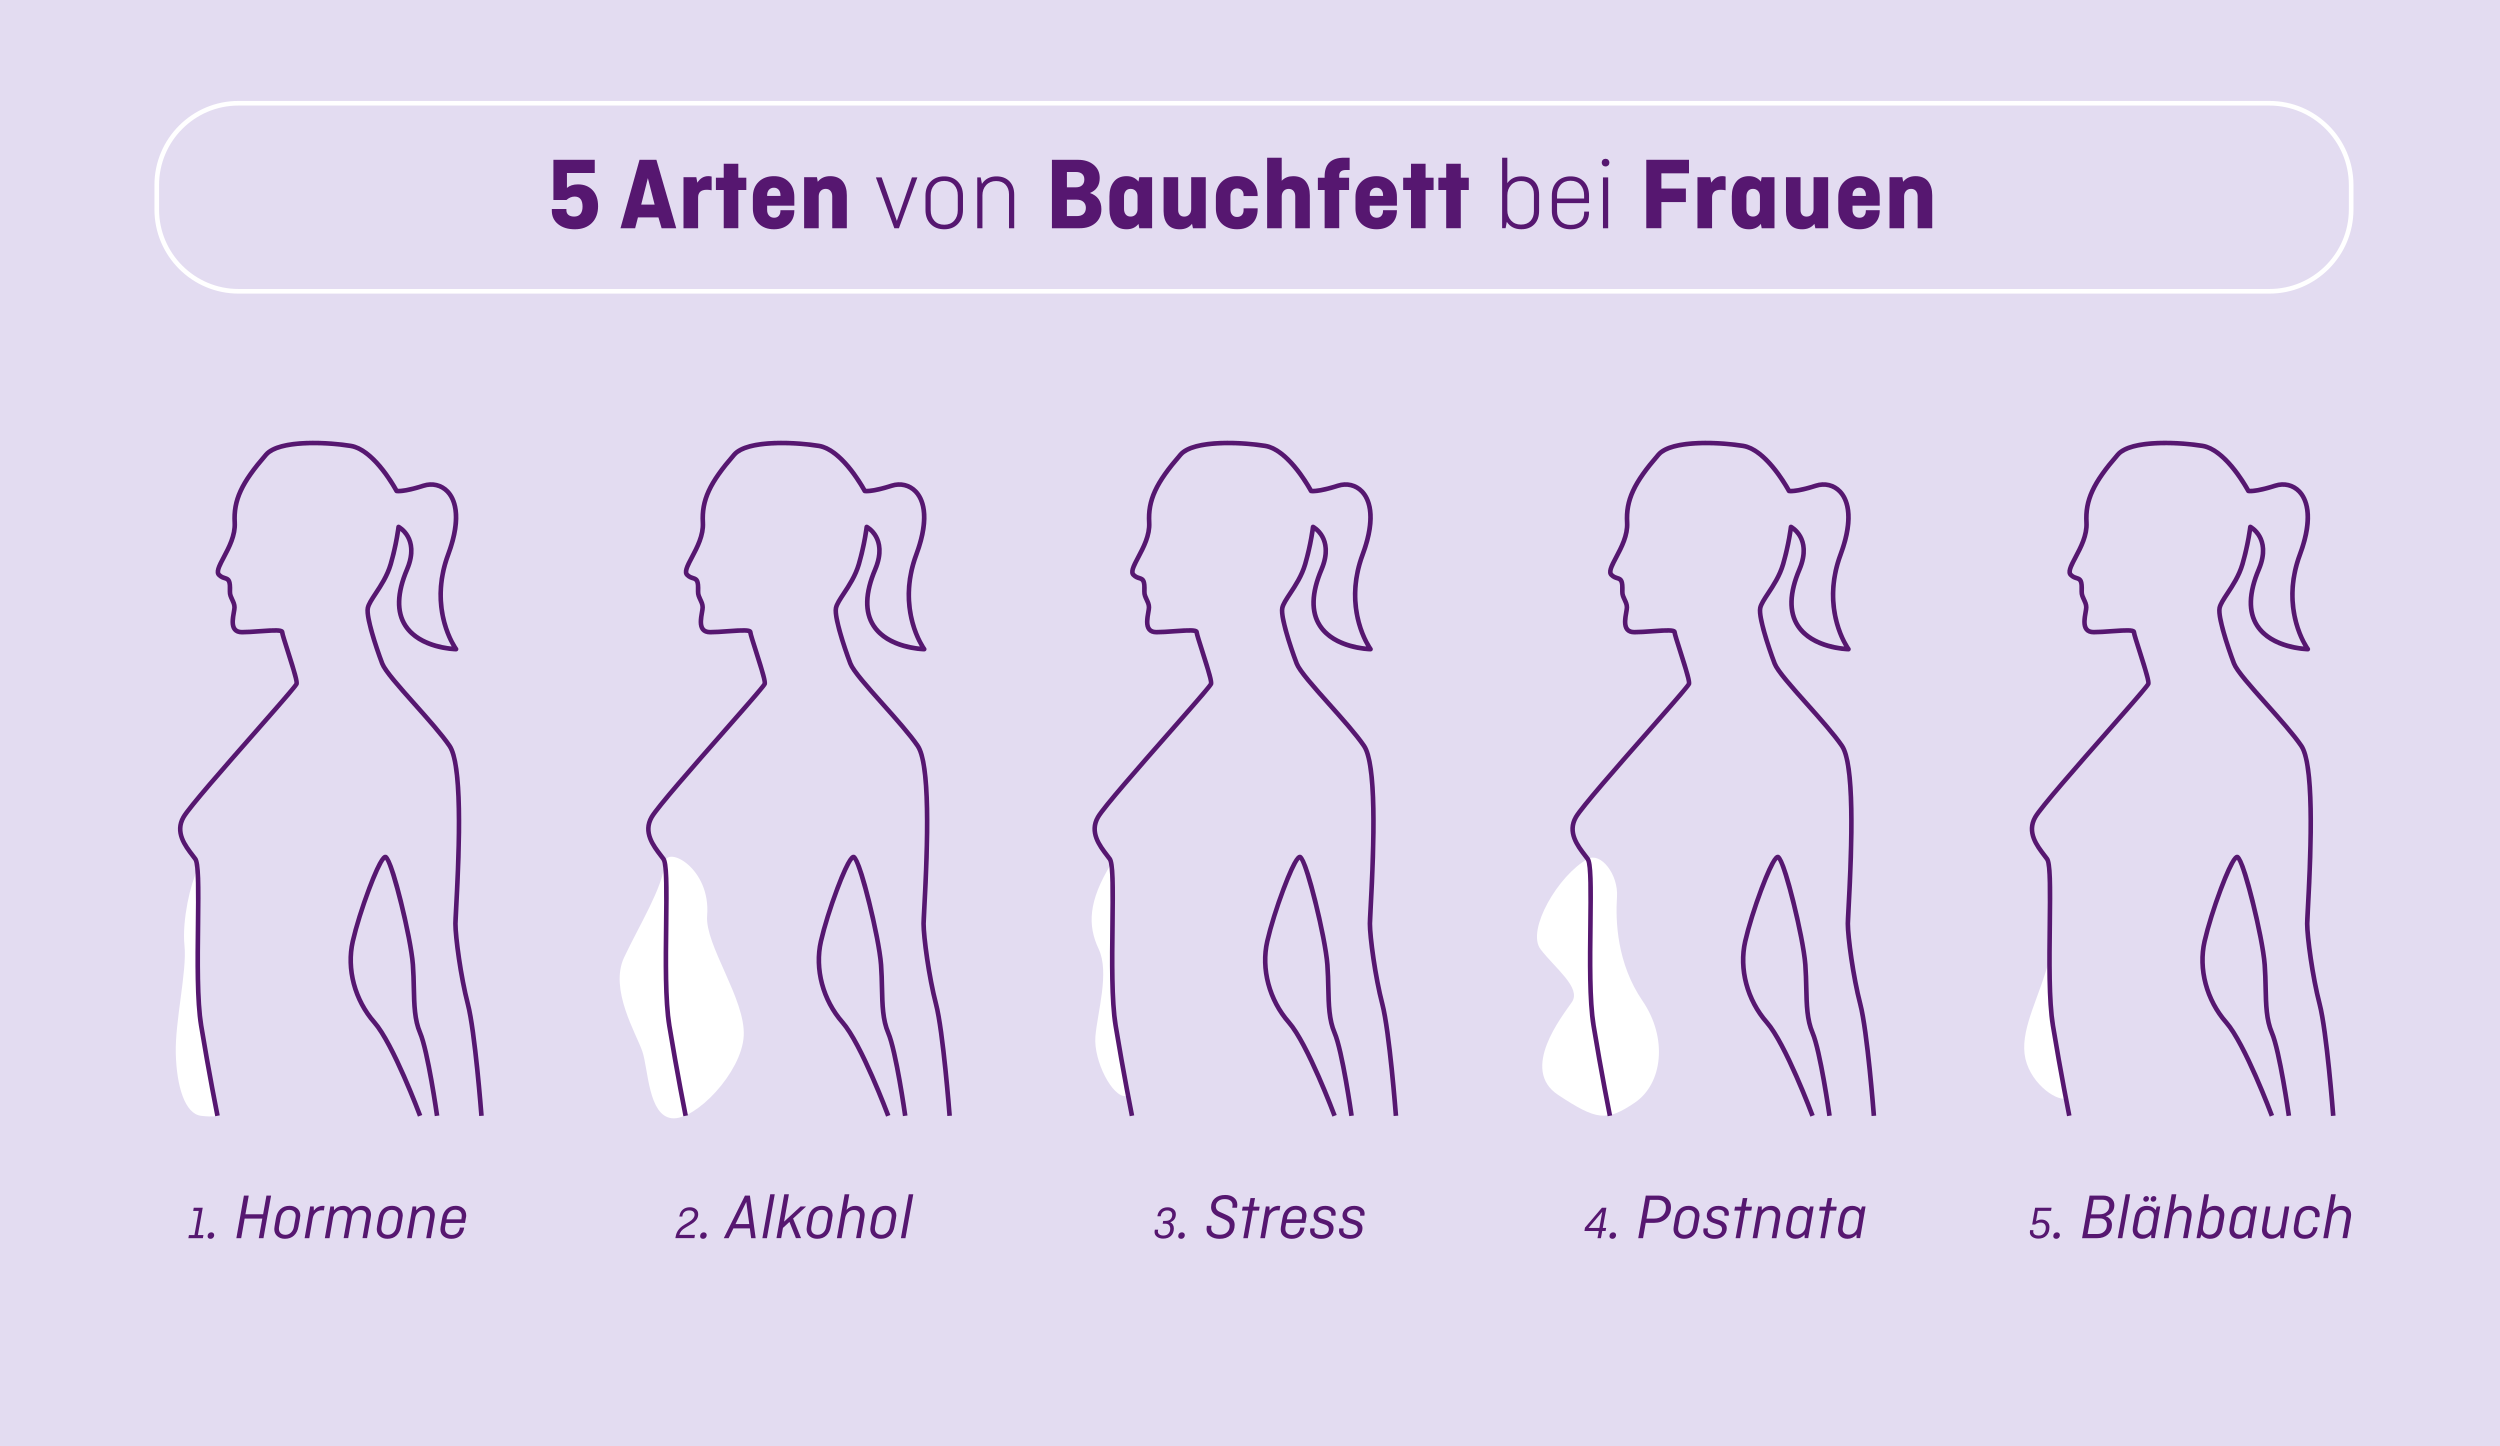 <?xml version="1.0" encoding="UTF-8"?> <svg xmlns="http://www.w3.org/2000/svg" id="Layer_1" version="1.1" viewBox="0 0 1080 624.8"><rect x="0" y="0" width="1080" height="624.8" fill="#808080" stroke="none"/><defs><style> .st0 { fill: #fff; } .st1 { fill: #561770; } .st2 { fill: #e3dcf1; } </style></defs><path class="st1" d="M1063.62,24.79c-6.92,0-12.56-5.63-12.56-12.56s5.63-12.56,12.56-12.56,12.56,5.63,12.56,12.56-5.63,12.56-12.56,12.56ZM1063.62,1.68c-5.82,0-10.56,4.74-10.56,10.56s4.74,10.56,10.56,10.56,10.56-4.74,10.56-10.56-4.74-10.56-10.56-10.56Z"></path><path class="st1" d="M1057.21,22.84c-.17,0-.35-.05-.51-.14-.47-.28-.63-.9-.34-1.37l2.08-3.48-1.31-2.23c-.28-.48-.12-1.09.35-1.37.48-.28,1.09-.12,1.37.35l1.61,2.74c.19.32.18.71,0,1.02l-2.39,3.99c-.19.31-.52.49-.86.49Z"></path><path class="st1" d="M1068.94,22.84c-.4,0-.78-.24-.93-.64l-1.91-4.97-4.03-1.15c-.53-.15-.84-.71-.69-1.24.15-.53.71-.83,1.24-.69l4.51,1.29c.3.09.55.31.66.6l2.09,5.44c.2.52-.06,1.09-.57,1.29-.12.04-.24.07-.36.07Z"></path><path class="st1" d="M1066.85,17.41c-.49,0-.92-.36-.99-.86l-.81-5.64c-.08-.55.3-1.05.85-1.13.55-.08,1.05.3,1.13.85l.81,5.64c.08.55-.3,1.05-.85,1.13-.05,0-.1,0-.14,0Z"></path><path class="st1" d="M1074.26,16.46c-.12,0-.25-.02-.37-.07l-3.22-1.3c-.51-.21-.76-.79-.55-1.3.21-.51.79-.76,1.3-.55l3.22,1.3c.51.21.76.79.55,1.3-.16.39-.53.62-.93.62Z"></path><path class="st1" d="M1062.34,12.42c-.47,0-.89-.33-.98-.81l-.56-2.98c-.05-.26,0-.53.16-.75l2.09-3.06c.31-.46.93-.57,1.39-.26.46.31.57.93.26,1.39l-1.86,2.72.49,2.57c.1.54-.25,1.07-.8,1.17-.06.01-.13.02-.19.02Z"></path><path class="st1" d="M1058.87,10h-2.09c-.33,0-.64-.17-.83-.44l-2.45-3.62c-.31-.46-.19-1.08.27-1.39.46-.31,1.08-.19,1.39.27l2.16,3.18h1.56c.55,0,1,.45,1,1s-.45,1-1,1Z"></path><path class="st1" d="M1069.75,9.39c-.25,0-.5-.09-.69-.28-.4-.38-.41-1.02-.03-1.41l2.9-3.02c.38-.4,1.02-.41,1.41-.03.4.38.41,1.02.03,1.41l-2.9,3.02c-.2.21-.46.31-.72.31Z"></path><path class="st1" d="M1071.03,7.88c-.15,0-.3-.03-.44-.1l-3.06-1.51c-.5-.24-.7-.84-.45-1.34.24-.5.84-.7,1.34-.45l3.06,1.51c.5.24.7.84.45,1.34-.17.35-.53.56-.9.56Z"></path><path class="st1" d="M1061.15,3.88c-.55,0-1-.45-1-1V.94c0-.55.45-1,1-1s1,.45,1,1v1.93c0,.55-.45,1-1,1Z"></path><path class="st1" d="M1055.84,13.52c-.08,0-.17-.01-.26-.03-.53-.14-.85-.69-.71-1.22l.94-3.52c.14-.53.69-.85,1.22-.71.53.14.85.69.71,1.22l-.94,3.52c-.12.45-.52.74-.97.74Z"></path><rect class="st2" x="0" width="1080" height="624.8"></rect><g><path class="st1" d="M256.93,69.03v5.71h-12.01v6.44c1.17-1.02,2.76-1.53,4.77-1.53,2.61,0,4.71.83,6.3,2.5,1.59,1.67,2.38,3.98,2.38,6.95s-.92,5.52-2.74,7.29c-1.83,1.77-4.26,2.66-7.29,2.66s-5.37-.73-7.2-2.18c-1.83-1.46-2.75-3.41-2.75-5.87v-.72h6.3v.58c0,.84.29,1.5.88,1.98.58.48,1.42.72,2.5.72,1.17,0,2.06-.38,2.68-1.12.61-.75.92-1.8.92-3.15,0-2.91-1.14-4.37-3.42-4.37-1.26,0-2.45.5-3.55,1.48h-5.62v-17.37h17.86Z"></path><path class="st1" d="M274.37,98.6h-6.32l8.23-29.56h7.29l8.56,29.56h-6.32l-1.37-4.68h-8.85l-1.21,4.68ZM279.88,76.95l-2.88,11.43h5.8l-2.92-11.43Z"></path><path class="st1" d="M301.57,98.6h-6.3v-22.05h5.54l.45,2.38c1.17-1.89,2.75-2.84,4.73-2.84.51,0,.99.06,1.44.18v5.94c-.69-.15-1.38-.23-2.07-.23-2.52,0-3.78,1.11-3.78,3.33v13.28Z"></path><path class="st1" d="M309.27,82.08v-5.31h3.38v-6.03h6.3v6.03h3.46v5.31h-3.46v16.51h-6.3v-16.51h-3.38Z"></path><path class="st1" d="M337.17,90.81h5.98v.13c0,2.46-.81,4.43-2.43,5.9-1.62,1.47-3.75,2.21-6.39,2.21s-4.93-.82-6.59-2.45-2.5-3.82-2.5-6.55v-4.95c0-2.73.83-4.91,2.5-6.55s3.86-2.45,6.59-2.45,4.77.82,6.39,2.45c1.62,1.63,2.43,3.82,2.43,6.55v3.74h-11.75v1.89c0,.99.28,1.79.83,2.41.55.62,1.28.92,2.18.92s1.54-.27,2.02-.81c.48-.54.72-1.27.72-2.2v-.23ZM331.41,84.33v.31h5.76v-.31c0-.96-.26-1.74-.77-2.34-.51-.6-1.2-.9-2.07-.9s-1.61.3-2.14.9c-.53.6-.79,1.38-.79,2.34Z"></path><path class="st1" d="M353.68,98.6h-6.3v-22.05h5.54l.36,1.98c1.26-1.62,3.04-2.43,5.35-2.43s4.2.75,5.4,2.25c1.2,1.5,1.8,3.51,1.8,6.03v14.22h-6.3v-13.77c0-.96-.25-1.74-.74-2.34-.5-.6-1.19-.9-2.09-.9s-1.63.3-2.18.9-.83,1.38-.83,2.34v13.77Z"></path><path class="st1" d="M388.33,98.6h-1.98l-7.96-21.96h2.48l6.57,18.78,6.52-18.78h2.34l-7.96,21.96Z"></path><path class="st1" d="M416.01,84.56v6.12c0,2.55-.74,4.58-2.23,6.1-1.48,1.52-3.44,2.27-5.87,2.27s-4.39-.76-5.87-2.27c-1.49-1.51-2.23-3.55-2.23-6.1v-6.12c0-2.55.74-4.58,2.23-6.1,1.48-1.52,3.44-2.27,5.87-2.27s4.39.76,5.87,2.27c1.49,1.52,2.23,3.55,2.23,6.1ZM402.06,84.38v6.48c0,1.8.52,3.29,1.55,4.46s2.47,1.76,4.3,1.76,3.26-.59,4.3-1.76c1.03-1.17,1.55-2.65,1.55-4.46v-6.48c0-1.8-.52-3.29-1.55-4.46-1.04-1.17-2.47-1.76-4.3-1.76s-3.26.59-4.3,1.76-1.55,2.65-1.55,4.46Z"></path><path class="st1" d="M424.42,98.6h-2.25v-21.96h1.49l.54,2.79c1.41-2.16,3.49-3.24,6.25-3.24,2.37,0,4.24.71,5.62,2.12,1.38,1.41,2.07,3.35,2.07,5.8v14.49h-2.25v-14.67c0-1.68-.49-3.05-1.46-4.12-.98-1.06-2.35-1.6-4.12-1.6s-3.23.59-4.3,1.76c-1.07,1.17-1.6,2.64-1.6,4.41v14.22Z"></path><path class="st1" d="M454.43,98.6v-29.56h11.29c2.76,0,5.01.72,6.75,2.16,1.74,1.44,2.61,3.33,2.61,5.67,0,3.15-1.39,5.31-4.18,6.48v.04c3.27,1.17,4.9,3.49,4.9,6.97,0,2.52-.86,4.52-2.59,6.01-1.73,1.48-3.98,2.23-6.77,2.23h-12.02ZM464.83,74.3h-3.92v6.62h3.92c1.11,0,1.99-.29,2.63-.88.65-.58.97-1.42.97-2.5s-.31-1.85-.95-2.41c-.63-.55-1.52-.83-2.65-.83ZM465.28,86.27h-4.37v7.07h4.37c1.23,0,2.17-.32,2.83-.95.66-.63.99-1.5.99-2.61,0-1.05-.35-1.9-1.03-2.54-.69-.64-1.62-.97-2.79-.97Z"></path><path class="st1" d="M479.27,90.32v-5.49c0-2.61.64-4.72,1.91-6.32,1.27-1.61,3.11-2.41,5.51-2.41,2.16,0,3.87.78,5.13,2.34l.36-1.89h5.53v22.05h-5.53l-.36-1.89c-1.2,1.56-2.91,2.34-5.13,2.34-2.4,0-4.24-.8-5.51-2.41-1.28-1.61-1.91-3.71-1.91-6.32ZM486.32,92.66c.5.6,1.19.9,2.09.9s1.63-.3,2.18-.9c.55-.6.83-1.38.83-2.34v-5.49c0-.96-.28-1.74-.83-2.34-.56-.6-1.28-.9-2.18-.9s-1.6.3-2.09.9-.74,1.38-.74,2.34v5.49c0,.96.25,1.74.74,2.34Z"></path><path class="st1" d="M502.67,91.22v-14.67h6.3v14.22c0,.84.23,1.52.67,2.03.45.51,1.09.77,1.94.77.9,0,1.63-.3,2.18-.9.55-.6.83-1.38.83-2.34v-13.77h6.3v22.05h-5.53l-.41-1.93c-1.23,1.59-3,2.38-5.31,2.38s-4.09-.71-5.24-2.14c-1.16-1.42-1.73-3.32-1.73-5.69Z"></path><path class="st1" d="M537.23,90h6.08v.27c0,2.7-.81,4.84-2.43,6.41s-3.78,2.36-6.48,2.36-4.94-.82-6.62-2.45-2.52-3.82-2.52-6.55v-4.95c0-2.73.84-4.91,2.52-6.55s3.88-2.45,6.62-2.45,4.82.77,6.46,2.32c1.63,1.54,2.45,3.61,2.45,6.19v.09h-6.08v-.5c0-.81-.26-1.48-.77-2-.51-.52-1.2-.79-2.07-.79s-1.56.3-2.07.9c-.51.6-.77,1.38-.77,2.34v5.85c0,.96.25,1.74.77,2.34.51.6,1.2.9,2.07.9s1.56-.26,2.07-.79c.51-.53.77-1.25.77-2.18v-.76Z"></path><path class="st1" d="M553.7,98.6h-6.3v-30.46h6.3v9.95c1.26-1.32,2.91-1.98,4.95-1.98,2.4,0,4.2.75,5.4,2.25,1.2,1.5,1.8,3.51,1.8,6.03v14.22h-6.3v-13.77c0-.96-.25-1.74-.74-2.34-.5-.6-1.19-.9-2.09-.9s-1.63.3-2.18.9-.83,1.38-.83,2.34v13.77Z"></path><path class="st1" d="M569.32,82.08v-5.31h2.92v-.54c0-5.4,2.82-8.1,8.46-8.1h2.34v5.31h-1.58c-1.95,0-2.92.81-2.92,2.43v.9h4.27v5.31h-4.27v16.51h-6.3v-16.51h-2.92Z"></path><path class="st1" d="M597.49,90.81h5.98v.13c0,2.46-.81,4.43-2.43,5.9-1.62,1.47-3.75,2.21-6.39,2.21s-4.93-.82-6.59-2.45-2.5-3.82-2.5-6.55v-4.95c0-2.73.83-4.91,2.5-6.55s3.86-2.45,6.59-2.45,4.77.82,6.39,2.45c1.62,1.63,2.43,3.82,2.43,6.55v3.74h-11.75v1.89c0,.99.28,1.79.83,2.41.55.62,1.28.92,2.18.92s1.54-.27,2.02-.81c.48-.54.72-1.27.72-2.2v-.23ZM591.73,84.33v.31h5.76v-.31c0-.96-.26-1.74-.77-2.34-.51-.6-1.2-.9-2.07-.9s-1.61.3-2.14.9c-.53.6-.79,1.38-.79,2.34Z"></path><path class="st1" d="M606.17,82.08v-5.31h3.38v-6.03h6.3v6.03h3.46v5.31h-3.46v16.51h-6.3v-16.51h-3.38Z"></path><path class="st1" d="M621.38,82.08v-5.31h3.38v-6.03h6.3v6.03h3.46v5.31h-3.46v16.51h-6.3v-16.51h-3.38Z"></path><path class="st1" d="M650.95,95.85l-.54,2.74h-1.49v-30.46h2.25v10.98c1.38-1.95,3.39-2.93,6.03-2.93,2.37,0,4.24.71,5.62,2.12,1.38,1.41,2.07,3.35,2.07,5.8v7.02c0,2.46-.69,4.39-2.07,5.8-1.38,1.41-3.26,2.12-5.62,2.12-2.76,0-4.85-1.06-6.25-3.2ZM657.07,97.02c1.77,0,3.14-.53,4.12-1.6.97-1.06,1.46-2.44,1.46-4.12v-7.38c0-1.68-.49-3.05-1.46-4.12-.98-1.06-2.35-1.6-4.12-1.6s-3.23.59-4.3,1.76c-1.07,1.17-1.6,2.64-1.6,4.41v6.48c0,1.77.53,3.24,1.6,4.41,1.06,1.17,2.5,1.76,4.3,1.76Z"></path><path class="st1" d="M684.34,91.4h2.12v.4c0,2.22-.73,3.98-2.18,5.29-1.46,1.31-3.38,1.96-5.78,1.96s-4.39-.71-5.87-2.14c-1.49-1.42-2.23-3.35-2.23-5.78v-6.57c0-2.55.74-4.58,2.23-6.1,1.48-1.52,3.44-2.27,5.87-2.27s4.33.76,5.78,2.27c1.45,1.52,2.18,3.55,2.18,6.1v3.2h-13.81v3.55c0,1.71.52,3.11,1.55,4.21s2.47,1.64,4.3,1.64,3.3-.49,4.32-1.46c1.02-.97,1.53-2.21,1.53-3.71v-.58ZM672.64,84.38v1.39h11.7v-1.39c0-1.83-.52-3.34-1.55-4.52-1.04-1.19-2.47-1.78-4.3-1.78s-3.26.59-4.3,1.78-1.55,2.69-1.55,4.52Z"></path><path class="st1" d="M692.41,71.44c-.31-.32-.47-.71-.47-1.19s.16-.88.47-1.19c.31-.31.71-.47,1.19-.47s.88.16,1.19.47c.31.32.47.71.47,1.19s-.16.88-.47,1.19c-.32.31-.71.47-1.19.47s-.88-.16-1.19-.47ZM692.48,76.64h2.25v21.96h-2.25v-21.96Z"></path><path class="st1" d="M728.3,87.3h-10.58v11.29h-6.52v-29.56h18.45v5.85h-11.93v6.57h10.58v5.85Z"></path><path class="st1" d="M739.6,98.6h-6.3v-22.05h5.54l.45,2.38c1.17-1.89,2.75-2.84,4.73-2.84.51,0,.99.06,1.44.18v5.94c-.69-.15-1.38-.23-2.07-.23-2.52,0-3.78,1.11-3.78,3.33v13.28Z"></path><path class="st1" d="M748.14,90.32v-5.49c0-2.61.64-4.72,1.91-6.32,1.27-1.61,3.11-2.41,5.51-2.41,2.16,0,3.87.78,5.13,2.34l.36-1.89h5.53v22.05h-5.53l-.36-1.89c-1.2,1.56-2.91,2.34-5.13,2.34-2.4,0-4.24-.8-5.51-2.41-1.28-1.61-1.91-3.71-1.91-6.32ZM755.19,92.66c.5.6,1.19.9,2.09.9s1.63-.3,2.18-.9c.55-.6.83-1.38.83-2.34v-5.49c0-.96-.28-1.74-.83-2.34-.56-.6-1.28-.9-2.18-.9s-1.6.3-2.09.9-.74,1.38-.74,2.34v5.49c0,.96.25,1.74.74,2.34Z"></path><path class="st1" d="M771.54,91.22v-14.67h6.3v14.22c0,.84.23,1.52.67,2.03.45.51,1.09.77,1.94.77.9,0,1.63-.3,2.18-.9.55-.6.83-1.38.83-2.34v-13.77h6.3v22.05h-5.53l-.41-1.93c-1.23,1.59-3,2.38-5.31,2.38s-4.09-.71-5.24-2.14c-1.16-1.42-1.73-3.32-1.73-5.69Z"></path><path class="st1" d="M806.06,90.81h5.98v.13c0,2.46-.81,4.43-2.43,5.9-1.62,1.47-3.75,2.21-6.39,2.21s-4.93-.82-6.59-2.45-2.5-3.82-2.5-6.55v-4.95c0-2.73.83-4.91,2.5-6.55s3.86-2.45,6.59-2.45,4.77.82,6.39,2.45c1.62,1.63,2.43,3.82,2.43,6.55v3.74h-11.75v1.89c0,.99.28,1.79.83,2.41.55.62,1.28.92,2.18.92s1.54-.27,2.02-.81c.48-.54.72-1.27.72-2.2v-.23ZM800.3,84.33v.31h5.76v-.31c0-.96-.26-1.74-.77-2.34-.51-.6-1.2-.9-2.07-.9s-1.61.3-2.14.9c-.53.6-.79,1.38-.79,2.34Z"></path><path class="st1" d="M822.57,98.6h-6.3v-22.05h5.54l.36,1.98c1.26-1.62,3.04-2.43,5.35-2.43s4.2.75,5.4,2.25c1.2,1.5,1.8,3.51,1.8,6.03v14.22h-6.3v-13.77c0-.96-.25-1.74-.74-2.34-.5-.6-1.19-.9-2.09-.9s-1.63.3-2.18.9-.83,1.38-.83,2.34v13.77Z"></path></g><path class="st0" d="M980.39,126.84H103.04c-20.03,0-36.32-16.29-36.32-36.32v-10.6c0-20.03,16.29-36.32,36.32-36.32h877.34c20.03,0,36.32,16.29,36.32,36.32v10.6c0,20.03-16.29,36.32-36.32,36.32ZM103.04,45.6c-18.93,0-34.32,15.4-34.32,34.32v10.6c0,18.93,15.4,34.32,34.32,34.32h877.34c18.93,0,34.32-15.4,34.32-34.32v-10.6c0-18.93-15.4-34.32-34.32-34.32H103.04Z"></path><g><path class="st1" d="M83.46,523.11l.24-1.36h3.88l-2.1,11.8h2.4l-.24,1.34h-6.26l.24-1.34h2.38l1.86-10.44h-2.4Z"></path><path class="st1" d="M89.68,533.99c0-.45.15-.83.45-1.15.3-.32.67-.48,1.12-.48.37,0,.68.11.92.34.24.22.36.51.36.87,0,.43-.15.8-.45,1.12-.3.32-.68.48-1.15.48-.37,0-.68-.11-.91-.32s-.35-.5-.35-.85Z"></path><path class="st1" d="M117.12,516.49l-3.3,18.4h-2.02l1.52-8.46h-7.63l-1.5,8.46h-2.08l3.27-18.4h2.08l-1.43,8.06h7.63l1.45-8.06h2.02Z"></path><path class="st1" d="M129.59,526.22l-.65,3.64c-.28,1.66-.93,2.96-1.94,3.9-1.02.94-2.33,1.4-3.94,1.4-1.33,0-2.42-.38-3.28-1.15-.86-.76-1.29-1.79-1.29-3.08,0-.39.04-.75.11-1.06l.62-3.64c.28-1.66.93-2.96,1.96-3.91,1.03-.94,2.34-1.41,3.94-1.41,1.34,0,2.45.38,3.32,1.15.87.77,1.3,1.8,1.3,3.11,0,.22-.05.57-.16,1.05ZM121.25,526.09l-.7,3.92c-.04.28-.06.53-.06.76,0,.8.24,1.45.73,1.93s1.18.73,2.1.73,1.73-.32,2.39-.97c.66-.64,1.08-1.46,1.25-2.45l.7-3.92c.06-.28.08-.53.08-.76,0-.82-.24-1.47-.73-1.95-.49-.48-1.18-.71-2.08-.71-.96,0-1.76.32-2.42.95s-1.08,1.45-1.26,2.46Z"></path><path class="st1" d="M133.62,534.89h-2.02l2.38-13.69h1.57l.03,1.76c1.04-1.36,2.38-2.04,4-2.04.02,0,.23.02.64.06l-.31,1.93c-.19-.04-.47-.06-.84-.06-.99,0-1.85.31-2.58.94-.73.62-1.19,1.46-1.39,2.5l-1.49,8.6Z"></path><path class="st1" d="M142.35,534.89h-2.02l2.38-13.69h1.57v1.62c1.06-1.27,2.4-1.9,4-1.9.88,0,1.66.22,2.34.67s1.12,1.05,1.33,1.82c1.04-1.66,2.53-2.49,4.45-2.49,1.16,0,2.09.35,2.81,1.06.72.71,1.08,1.67,1.08,2.88,0,.32-.05.67-.14,1.05l-1.59,8.97h-1.96l1.57-8.99c.04-.34.06-.58.06-.73,0-.73-.21-1.32-.64-1.76-.42-.45-1.05-.67-1.88-.67-.94,0-1.76.31-2.45.92-.69.61-1.11,1.38-1.26,2.29l-1.59,8.94h-1.96l1.6-8.99c.04-.34.06-.58.06-.73,0-.73-.21-1.32-.64-1.76-.43-.45-1.05-.67-1.85-.67-.94,0-1.76.31-2.46.94-.7.62-1.12,1.4-1.27,2.33l-1.54,8.88Z"></path><path class="st1" d="M173.86,526.22l-.65,3.64c-.28,1.66-.93,2.96-1.94,3.9-1.02.94-2.33,1.4-3.94,1.4-1.33,0-2.42-.38-3.28-1.15-.86-.76-1.29-1.79-1.29-3.08,0-.39.04-.75.11-1.06l.62-3.64c.28-1.66.93-2.96,1.96-3.91,1.03-.94,2.34-1.41,3.94-1.41,1.34,0,2.45.38,3.32,1.15.87.77,1.3,1.8,1.3,3.11,0,.22-.05.57-.16,1.05ZM165.51,526.09l-.7,3.92c-.04.28-.06.53-.06.76,0,.8.24,1.45.73,1.93s1.18.73,2.1.73,1.73-.32,2.39-.97c.66-.64,1.08-1.46,1.25-2.45l.7-3.92c.06-.28.08-.53.08-.76,0-.82-.24-1.47-.73-1.95-.49-.48-1.18-.71-2.08-.71-.96,0-1.76.32-2.42.95s-1.08,1.45-1.26,2.46Z"></path><path class="st1" d="M177.88,534.89h-2.02l2.38-13.69h1.57v1.62c1.06-1.27,2.41-1.9,4.03-1.9,1.21,0,2.18.35,2.91,1.06.73.71,1.09,1.66,1.09,2.86,0,.33-.04.7-.11,1.09l-1.59,8.96h-2.02l1.6-8.99c.04-.34.06-.57.06-.7,0-.75-.21-1.34-.64-1.79-.43-.45-1.06-.67-1.9-.67-1,0-1.84.32-2.54.95-.7.63-1.13,1.45-1.3,2.43l-1.52,8.77Z"></path><path class="st1" d="M198.66,530.32h1.88l-.05.27c-.23,1.4-.83,2.51-1.79,3.34-.96.83-2.2,1.24-3.71,1.24-1.38,0-2.52-.37-3.4-1.11-.89-.74-1.33-1.74-1.33-3.01,0-.32.03-.64.08-.98l.69-3.83c.28-1.66.93-2.96,1.96-3.91,1.02-.94,2.34-1.42,3.94-1.42,1.31,0,2.38.38,3.22,1.15.84.77,1.26,1.8,1.26,3.11,0,.3-.06.65-.17,1.05l-.35,2.08h-8.26l-.35,1.95c-.02.3-.02.52-.02.67,0,.79.26,1.41.77,1.88s1.24.7,2.17.7,1.75-.27,2.34-.8.95-1.23,1.08-2.09l.05-.31ZM193.03,526.03l-.13.71h6.39l.12-.7c.06-.28.08-.55.08-.81,0-.8-.24-1.44-.73-1.92-.49-.48-1.18-.71-2.08-.71-.96,0-1.75.32-2.39.95-.64.63-1.06,1.46-1.27,2.49Z"></path></g><g><path class="st1" d="M291.76,534.89l.13-.71c.2-1.08.58-2.02,1.15-2.82.56-.79,1.4-1.53,2.5-2.2l2.33-1.41c1.46-.91,2.19-1.92,2.19-3.03,0-.55-.19-.99-.58-1.32s-.96-.5-1.72-.5c-.8,0-1.47.2-1.99.61-.53.41-.84.94-.93,1.59l-.07.45h-1.29l.07-.37c.21-1.13.7-2.02,1.48-2.67.78-.65,1.78-.98,3.01-.98,1.03,0,1.88.27,2.56.81s1.02,1.27,1.02,2.19c0,.87-.25,1.64-.74,2.33s-1.23,1.33-2.2,1.93l-2.76,1.7c-1.32.75-2.13,1.74-2.45,2.98h6.75l-.24,1.4h-8.22Z"></path><path class="st1" d="M302.45,533.99c0-.45.15-.83.45-1.15.3-.32.67-.48,1.12-.48.37,0,.68.11.92.34.24.22.36.51.36.87,0,.43-.15.8-.45,1.12-.3.32-.68.48-1.15.48-.37,0-.68-.11-.91-.32s-.35-.5-.35-.85Z"></path><path class="st1" d="M314.77,534.89h-2.1l9.16-18.4h2.13l2.48,18.4h-1.95l-.56-4.23h-7.09l-2.06,4.23ZM322.4,519.23l-4.67,9.58h5.94l-1.28-9.58Z"></path><path class="st1" d="M332.74,515.93h1.96l-3.39,18.96h-1.96l3.39-18.96Z"></path><path class="st1" d="M338.79,515.93h2.02l-2.09,11.82,7.13-6.56h2.41l-5.64,5.21,3.43,8.48h-2.21l-2.8-7.01-2.8,2.59-.78,4.42h-2.02l3.36-18.96Z"></path><path class="st1" d="M359.55,526.22l-.65,3.64c-.28,1.66-.93,2.96-1.94,3.9-1.02.94-2.33,1.4-3.94,1.4-1.33,0-2.42-.38-3.28-1.15-.86-.76-1.29-1.79-1.29-3.08,0-.39.04-.75.11-1.06l.62-3.64c.28-1.66.93-2.96,1.96-3.91,1.03-.94,2.34-1.41,3.94-1.41,1.34,0,2.45.38,3.32,1.15.87.77,1.3,1.8,1.3,3.11,0,.22-.05.57-.16,1.05ZM351.2,526.09l-.7,3.92c-.04.28-.06.53-.06.76,0,.8.24,1.45.73,1.93s1.18.73,2.1.73,1.73-.32,2.39-.97c.66-.64,1.08-1.46,1.25-2.45l.7-3.92c.06-.28.08-.53.08-.76,0-.82-.24-1.47-.73-1.95-.49-.48-1.18-.71-2.08-.71-.96,0-1.76.32-2.42.95s-1.08,1.45-1.26,2.46Z"></path><path class="st1" d="M363.55,534.89h-2.02l3.36-18.96h2.02l-1.19,6.7c1.03-1.14,2.31-1.71,3.84-1.71,1.2,0,2.16.35,2.89,1.06.73.71,1.09,1.67,1.09,2.88,0,.32-.04.67-.11,1.06l-1.59,8.96h-2.02l1.6-8.99c.06-.24.08-.49.08-.73,0-.73-.22-1.32-.66-1.76-.44-.45-1.08-.67-1.92-.67-.99,0-1.83.32-2.51.95-.68.64-1.12,1.45-1.3,2.44l-1.55,8.76Z"></path><path class="st1" d="M387.07,526.22l-.65,3.64c-.28,1.66-.93,2.96-1.94,3.9-1.02.94-2.33,1.4-3.94,1.4-1.33,0-2.42-.38-3.28-1.15-.86-.76-1.29-1.79-1.29-3.08,0-.39.04-.75.11-1.06l.62-3.64c.28-1.66.93-2.96,1.96-3.91,1.03-.94,2.34-1.41,3.94-1.41,1.34,0,2.45.38,3.32,1.15.87.77,1.3,1.8,1.3,3.11,0,.22-.05.57-.16,1.05ZM378.73,526.09l-.7,3.92c-.04.28-.06.53-.06.76,0,.8.24,1.45.73,1.93s1.18.73,2.1.73,1.73-.32,2.39-.97c.66-.64,1.08-1.46,1.25-2.45l.7-3.92c.06-.28.08-.53.08-.76,0-.82-.24-1.47-.73-1.95-.49-.48-1.18-.71-2.08-.71-.96,0-1.76.32-2.42.95s-1.08,1.45-1.26,2.46Z"></path><path class="st1" d="M392.58,515.93h1.96l-3.39,18.96h-1.96l3.39-18.96Z"></path></g><g><path class="st1" d="M502.28,528.65l.22-1.22h.98c1.03,0,1.77-.25,2.23-.76s.69-1.15.69-1.92c0-.56-.19-1.01-.56-1.34-.37-.33-.91-.5-1.6-.5-.73,0-1.35.2-1.85.61-.5.41-.8.92-.89,1.55l-.06.36h-1.44l.04-.3c.2-1.11.69-1.98,1.46-2.62.77-.64,1.77-.96,2.98-.96.99,0,1.81.28,2.48.83.67.55,1,1.26,1,2.13,0,1.72-.79,2.89-2.38,3.52.48.23.85.58,1.12,1.06.27.48.4,1.01.4,1.58,0,1.36-.41,2.44-1.24,3.23-.83.79-1.96,1.19-3.4,1.19-1.05,0-1.93-.27-2.64-.8-.71-.53-1.06-1.23-1.06-2.1,0-.12.03-.34.08-.66l.06-.3h1.44l-.08.36c-.04.15-.06.29-.06.44,0,.51.21.92.63,1.24s1,.48,1.75.48c.95,0,1.68-.27,2.19-.81s.77-1.26.77-2.17c0-.6-.17-1.1-.52-1.51-.35-.41-.9-.61-1.66-.61h-1.08Z"></path><path class="st1" d="M508.99,533.99c0-.45.15-.83.45-1.15.3-.32.67-.48,1.12-.48.37,0,.68.11.92.34.24.22.36.51.36.87,0,.43-.15.8-.45,1.12-.3.32-.68.48-1.15.48-.37,0-.68-.11-.91-.32s-.35-.5-.35-.85Z"></path><path class="st1" d="M534.38,521.73h-2.04l.06-.45c.06-.21.08-.42.08-.64,0-.8-.29-1.44-.88-1.92-.59-.48-1.42-.71-2.51-.71-1.18,0-2.11.29-2.81.86-.7.57-1.05,1.32-1.05,2.24,0,1.15.57,1.96,1.72,2.43l2.74,1.23c1.11.48,2,1.05,2.67,1.71s1.01,1.55,1.01,2.68c0,1.83-.59,3.29-1.76,4.38-1.18,1.09-2.76,1.64-4.76,1.64-1.61,0-2.95-.39-4.02-1.16s-1.61-1.81-1.61-3.09c0-.3.03-.6.08-.9l.06-.48h2.04l-.11.56c-.04.15-.06.34-.06.56,0,.84.34,1.5,1.01,1.99.67.49,1.61.73,2.83.73s2.28-.35,3.02-1.06c.75-.71,1.12-1.61,1.12-2.71,0-.78-.22-1.38-.66-1.8s-1.09-.81-1.95-1.19l-2.4-1.08c-2.02-.92-3.02-2.27-3.02-4.06,0-1.57.55-2.84,1.65-3.81s2.6-1.46,4.51-1.46c1.49,0,2.73.38,3.71,1.15.98.77,1.47,1.8,1.47,3.11,0,.28-.03.58-.08.9l-.06.36Z"></path><path class="st1" d="M536.54,522.99l.31-1.71h2.69l.67-3.72h1.96l-.67,3.72h2.68l-.28,1.71h-2.71l-2.13,11.9h-1.96l2.13-11.9h-2.69Z"></path><path class="st1" d="M546.48,534.89h-2.02l2.38-13.69h1.57l.03,1.76c1.04-1.36,2.38-2.04,4-2.04.02,0,.23.02.64.06l-.31,1.93c-.19-.04-.47-.06-.84-.06-.99,0-1.85.31-2.58.94-.73.62-1.19,1.46-1.39,2.5l-1.49,8.6Z"></path><path class="st1" d="M561.68,530.32h1.88l-.05.27c-.23,1.4-.83,2.51-1.79,3.34-.96.83-2.2,1.24-3.71,1.24-1.38,0-2.52-.37-3.4-1.11-.89-.74-1.33-1.74-1.33-3.01,0-.32.03-.64.08-.98l.69-3.83c.28-1.66.93-2.96,1.96-3.91,1.02-.94,2.34-1.42,3.94-1.42,1.31,0,2.38.38,3.22,1.15.84.77,1.26,1.8,1.26,3.11,0,.3-.06.65-.17,1.05l-.35,2.08h-8.26l-.35,1.95c-.02.3-.02.52-.02.67,0,.79.26,1.41.77,1.88s1.24.7,2.17.7,1.75-.27,2.34-.8.95-1.23,1.08-2.09l.05-.31ZM556.05,526.03l-.13.71h6.39l.12-.7c.06-.28.08-.55.08-.81,0-.8-.24-1.44-.73-1.92-.49-.48-1.18-.71-2.08-.71-.96,0-1.75.32-2.39.95-.64.63-1.06,1.46-1.27,2.49Z"></path><path class="st1" d="M566.08,530.66h1.9l-.08.48c-.04.19-.06.33-.06.42,0,1.31,1.04,1.96,3.11,1.96.97,0,1.73-.23,2.28-.7s.83-1.09.83-1.87c0-.91-.5-1.54-1.49-1.87l-2.31-.78c-1.86-.63-2.79-1.71-2.79-3.23,0-1.16.47-2.14,1.4-2.94.93-.8,2.16-1.2,3.67-1.2,1.29,0,2.36.3,3.21.9.85.6,1.27,1.4,1.27,2.41,0,.17-.02.4-.06.7l-.03.22h-1.9l.06-.31c.02-.09.03-.23.03-.42,0-.56-.24-1.01-.71-1.36-.48-.34-1.17-.52-2.09-.52-.75,0-1.41.19-2,.57-.59.38-.88.93-.88,1.64,0,.8.5,1.37,1.51,1.71l2.07.67c2.05.67,3.08,1.82,3.08,3.45,0,1.33-.48,2.42-1.43,3.29-.95.87-2.26,1.3-3.92,1.3-1.36,0-2.5-.31-3.42-.94-.92-.62-1.37-1.46-1.37-2.51,0-.3.02-.53.06-.7l.06-.36Z"></path><path class="st1" d="M578.57,530.66h1.9l-.08.48c-.04.19-.06.33-.06.42,0,1.31,1.04,1.96,3.11,1.96.97,0,1.73-.23,2.28-.7s.83-1.09.83-1.87c0-.91-.5-1.54-1.49-1.87l-2.31-.78c-1.86-.63-2.79-1.71-2.79-3.23,0-1.16.47-2.14,1.4-2.94.93-.8,2.16-1.2,3.67-1.2,1.29,0,2.36.3,3.21.9.85.6,1.27,1.4,1.27,2.41,0,.17-.02.4-.06.7l-.03.22h-1.9l.06-.31c.02-.09.03-.23.03-.42,0-.56-.24-1.01-.71-1.36-.48-.34-1.17-.52-2.09-.52-.75,0-1.41.19-2,.57-.59.38-.88.93-.88,1.64,0,.8.5,1.37,1.51,1.71l2.07.67c2.05.67,3.08,1.82,3.08,3.45,0,1.33-.48,2.42-1.43,3.29-.95.87-2.26,1.3-3.92,1.3-1.36,0-2.5-.31-3.42-.94-.92-.62-1.37-1.46-1.37-2.51,0-.3.02-.53.06-.7l.06-.36Z"></path></g><g><path class="st1" d="M692.02,521.75h1.94l-1.56,8.72h1.46l-.24,1.32h-1.46l-.56,3.1h-1.48l.56-3.1h-6.2l.24-1.46,7.3-8.58ZM686.23,530.47h4.69l1.26-7.02-5.95,7.02Z"></path><path class="st1" d="M695.29,533.99c0-.45.15-.83.45-1.15.3-.32.67-.48,1.12-.48.37,0,.68.11.92.34.24.22.36.51.36.87,0,.43-.15.8-.45,1.12-.3.32-.68.48-1.15.48-.37,0-.68-.11-.91-.32s-.35-.5-.35-.85Z"></path><path class="st1" d="M707.72,534.89l3.26-18.4h5.42c1.64,0,2.96.46,3.96,1.37,1,.92,1.5,2.11,1.5,3.58,0,2.05-.67,3.71-2.02,4.96-1.35,1.25-3.12,1.88-5.31,1.88h-3.57l-1.17,6.61h-2.08ZM715.95,518.34h-3.22l-1.44,8.09h3.36c1.48,0,2.68-.44,3.62-1.32.93-.88,1.4-2.02,1.4-3.42,0-1.04-.31-1.87-.94-2.46-.63-.6-1.55-.9-2.79-.9Z"></path><path class="st1" d="M734.05,526.22l-.65,3.64c-.28,1.66-.93,2.96-1.94,3.9-1.02.94-2.33,1.4-3.94,1.4-1.33,0-2.42-.38-3.28-1.15-.86-.76-1.29-1.79-1.29-3.08,0-.39.04-.75.11-1.06l.62-3.64c.28-1.66.93-2.96,1.96-3.91,1.03-.94,2.34-1.41,3.94-1.41,1.34,0,2.45.38,3.32,1.15.87.77,1.3,1.8,1.3,3.11,0,.22-.05.57-.16,1.05ZM725.7,526.09l-.7,3.92c-.04.28-.06.53-.06.76,0,.8.24,1.45.73,1.93s1.18.73,2.1.73,1.73-.32,2.39-.97c.66-.64,1.08-1.46,1.25-2.45l.7-3.92c.06-.28.08-.53.08-.76,0-.82-.24-1.47-.73-1.95-.49-.48-1.18-.71-2.08-.71-.96,0-1.76.32-2.42.95s-1.08,1.45-1.26,2.46Z"></path><path class="st1" d="M735.94,530.66h1.9l-.08.48c-.04.19-.06.33-.06.42,0,1.31,1.04,1.96,3.11,1.96.97,0,1.73-.23,2.28-.7s.83-1.09.83-1.87c0-.91-.5-1.54-1.49-1.87l-2.31-.78c-1.86-.63-2.79-1.71-2.79-3.23,0-1.16.47-2.14,1.4-2.94.93-.8,2.16-1.2,3.67-1.2,1.29,0,2.36.3,3.21.9.85.6,1.27,1.4,1.27,2.41,0,.17-.02.4-.06.7l-.03.22h-1.9l.06-.31c.02-.09.03-.23.03-.42,0-.56-.24-1.01-.71-1.36-.48-.34-1.17-.52-2.09-.52-.75,0-1.41.19-2,.57-.59.38-.88.93-.88,1.64,0,.8.5,1.37,1.51,1.71l2.07.67c2.05.67,3.08,1.82,3.08,3.45,0,1.33-.48,2.42-1.43,3.29-.95.87-2.26,1.3-3.92,1.3-1.36,0-2.5-.31-3.42-.94-.92-.62-1.37-1.46-1.37-2.51,0-.3.02-.53.06-.7l.06-.36Z"></path><path class="st1" d="M749.22,522.99l.31-1.71h2.69l.67-3.72h1.96l-.67,3.72h2.68l-.28,1.71h-2.71l-2.13,11.9h-1.96l2.13-11.9h-2.69Z"></path><path class="st1" d="M759.16,534.89h-2.02l2.38-13.69h1.57v1.62c1.06-1.27,2.41-1.9,4.03-1.9,1.21,0,2.18.35,2.91,1.06.73.71,1.09,1.66,1.09,2.86,0,.33-.04.7-.11,1.09l-1.59,8.96h-2.02l1.6-8.99c.04-.34.06-.57.06-.7,0-.75-.21-1.34-.64-1.79-.43-.45-1.06-.67-1.9-.67-1,0-1.84.32-2.54.95-.7.63-1.13,1.45-1.3,2.43l-1.52,8.77Z"></path><path class="st1" d="M771.67,530.13l.75-4.14c.28-1.61.87-2.85,1.77-3.74.9-.89,2.12-1.33,3.67-1.33.72,0,1.41.17,2.07.5s1.15.78,1.48,1.34l.55-1.57h1.53l-2.35,13.69h-1.54v-1.57c-1.08,1.23-2.39,1.85-3.92,1.85-1.23,0-2.22-.35-2.97-1.06-.75-.71-1.12-1.68-1.12-2.91,0-.32.03-.67.08-1.06ZM776.29,533.37c.96,0,1.79-.32,2.47-.95.68-.63,1.11-1.44,1.28-2.43l.63-3.87c.06-.24.08-.48.08-.7,0-.82-.25-1.47-.74-1.96-.5-.49-1.19-.73-2.09-.73-.95,0-1.72.29-2.31.88-.59.59-.98,1.35-1.14,2.28l-.78,4.31c-.07.22-.1.46-.1.7,0,.75.23,1.34.7,1.79.47.45,1.14.67,2.02.67Z"></path><path class="st1" d="M785.84,522.99l.31-1.71h2.69l.67-3.72h1.96l-.67,3.72h2.68l-.28,1.71h-2.71l-2.13,11.9h-1.96l2.13-11.9h-2.69Z"></path><path class="st1" d="M794.1,530.13l.75-4.14c.28-1.61.87-2.85,1.77-3.74.9-.89,2.12-1.33,3.67-1.33.72,0,1.41.17,2.07.5s1.15.78,1.48,1.34l.55-1.57h1.53l-2.35,13.69h-1.54v-1.57c-1.08,1.23-2.39,1.85-3.92,1.85-1.23,0-2.22-.35-2.97-1.06-.75-.71-1.12-1.68-1.12-2.91,0-.32.03-.67.08-1.06ZM798.72,533.37c.96,0,1.79-.32,2.47-.95.68-.63,1.11-1.44,1.28-2.43l.63-3.87c.06-.24.08-.48.08-.7,0-.82-.25-1.47-.74-1.96-.5-.49-1.19-.73-2.09-.73-.95,0-1.72.29-2.31.88-.59.59-.98,1.35-1.14,2.28l-.78,4.31c-.07.22-.1.46-.1.7,0,.75.23,1.34.7,1.79.47.45,1.14.67,2.02.67Z"></path></g><g><path class="st1" d="M886.28,521.75l-.24,1.34h-5.7l-.76,4.44c.76-.45,1.53-.68,2.32-.68,1,0,1.83.3,2.48.9.65.6.98,1.39.98,2.36,0,1.53-.43,2.75-1.29,3.64s-2.02,1.34-3.47,1.34c-1.05,0-1.93-.25-2.64-.75-.71-.5-1.06-1.17-1.06-2.01,0-.24.02-.44.06-.6l.04-.32h1.46l-.08.36c-.01.09-.02.22-.02.38,0,.48.21.87.62,1.17.41.3,1,.45,1.76.45.96,0,1.71-.32,2.24-.96s.8-1.47.8-2.5c0-.64-.19-1.16-.57-1.56-.38-.4-.96-.6-1.75-.6-.88,0-1.65.29-2.3.86h-1.26l1.28-7.26h7.1Z"></path><path class="st1" d="M887.02,533.99c0-.45.15-.83.45-1.15.3-.32.67-.48,1.12-.48.37,0,.68.11.92.34.24.22.36.51.36.87,0,.43-.15.8-.45,1.12-.3.32-.68.48-1.15.48-.37,0-.68-.11-.91-.32s-.35-.5-.35-.85Z"></path><path class="st1" d="M899.46,534.89l3.25-18.4h5.79c1.49,0,2.68.38,3.57,1.15.89.77,1.33,1.76,1.33,3,0,2.35-1.22,3.95-3.67,4.79v.03c.82.24,1.46.7,1.93,1.36.47.66.7,1.44.7,2.34,0,1.74-.59,3.13-1.78,4.17-1.19,1.05-2.75,1.57-4.69,1.57h-6.44ZM907.2,526.35h-4.16l-1.19,6.75h4.07c1.29,0,2.32-.36,3.1-1.08.78-.72,1.16-1.67,1.16-2.84,0-.86-.26-1.54-.79-2.06-.52-.51-1.25-.77-2.19-.77ZM908.08,518.28h-3.61l-1.12,6.3h3.75c1.23,0,2.22-.34,2.98-1.01.76-.67,1.13-1.56,1.13-2.66,0-.82-.26-1.47-.78-1.93-.52-.47-1.31-.7-2.35-.7Z"></path><path class="st1" d="M918.27,515.93h1.96l-3.39,18.96h-1.96l3.39-18.96Z"></path><path class="st1" d="M921.41,530.13l.75-4.14c.28-1.61.87-2.85,1.77-3.74.9-.89,2.12-1.33,3.67-1.33.73,0,1.42.17,2.09.5.66.34,1.16.78,1.5,1.34l.54-1.57h1.5l-2.35,13.69h-1.54v-1.57c-1.08,1.23-2.39,1.85-3.92,1.85-1.23,0-2.22-.35-2.97-1.06-.75-.71-1.12-1.68-1.12-2.91,0-.32.03-.67.08-1.06ZM926.03,533.37c.96,0,1.79-.32,2.47-.95.68-.63,1.11-1.44,1.28-2.43l.63-3.87c.06-.24.08-.48.08-.7,0-.82-.25-1.47-.74-1.96-.5-.49-1.19-.73-2.09-.73-.95,0-1.72.29-2.31.88-.59.59-.98,1.35-1.14,2.28l-.78,4.31c-.07.22-.1.46-.1.7,0,.75.23,1.34.7,1.79.47.45,1.14.67,2.02.67ZM925.89,518.09c0-.39.13-.72.39-.99s.59-.41.98-.41c.32,0,.58.1.78.29.21.2.31.44.31.74,0,.41-.12.75-.36,1.02-.24.27-.58.41-1.01.41-.3,0-.56-.11-.77-.32s-.32-.46-.32-.74ZM929.08,518.09c0-.39.13-.72.39-.99.26-.27.58-.41.95-.41.34,0,.61.1.81.29.21.2.31.44.31.74,0,.41-.13.75-.38,1.02s-.6.41-1.05.41c-.28,0-.52-.11-.73-.32-.21-.21-.31-.46-.31-.74Z"></path><path class="st1" d="M936.81,534.89h-2.02l3.36-18.96h2.02l-1.19,6.7c1.03-1.14,2.31-1.71,3.84-1.71,1.2,0,2.16.35,2.89,1.06.73.71,1.09,1.67,1.09,2.88,0,.32-.04.67-.11,1.06l-1.59,8.96h-2.02l1.6-8.99c.06-.24.08-.49.08-.73,0-.73-.22-1.32-.66-1.76-.44-.45-1.08-.67-1.92-.67-.99,0-1.83.32-2.51.95-.68.64-1.12,1.45-1.3,2.44l-1.55,8.76Z"></path><path class="st1" d="M951.06,533.32l-.59,1.57h-1.57l3.36-18.96h2.02l-1.18,6.67c1.01-1.12,2.25-1.68,3.73-1.68,1.21,0,2.2.36,2.96,1.08s1.14,1.68,1.14,2.9c0,.38-.03.74-.1,1.09l-.74,4.17c-.6,3.35-2.42,5.02-5.47,5.02-.71,0-1.4-.17-2.06-.5-.67-.34-1.16-.78-1.47-1.34ZM954.58,533.37c.92,0,1.68-.29,2.28-.88.61-.59.99-1.35,1.16-2.28l.76-4.31c.06-.24.08-.49.08-.73,0-.73-.23-1.32-.69-1.76-.46-.45-1.13-.67-2.01-.67-.96,0-1.76.32-2.43.95-.66.64-1.09,1.45-1.28,2.44l-.69,3.86c-.06.24-.08.49-.08.73,0,.78.26,1.42.77,1.92s1.22.74,2.12.74Z"></path><path class="st1" d="M963.18,530.13l.75-4.14c.28-1.61.87-2.85,1.77-3.74.9-.89,2.12-1.33,3.67-1.33.72,0,1.41.17,2.07.5s1.15.78,1.48,1.34l.55-1.57h1.53l-2.35,13.69h-1.54v-1.57c-1.08,1.23-2.39,1.85-3.92,1.85-1.23,0-2.22-.35-2.97-1.06-.75-.71-1.12-1.68-1.12-2.91,0-.32.03-.67.08-1.06ZM967.8,533.37c.96,0,1.79-.32,2.47-.95.68-.63,1.11-1.44,1.28-2.43l.63-3.87c.06-.24.08-.48.08-.7,0-.82-.25-1.47-.74-1.96-.5-.49-1.19-.73-2.09-.73-.95,0-1.72.29-2.31.88-.59.59-.98,1.35-1.14,2.28l-.78,4.31c-.07.22-.1.46-.1.7,0,.75.23,1.34.7,1.79.47.45,1.14.67,2.02.67Z"></path><path class="st1" d="M977.27,530.27l1.6-9.07h1.96l-1.59,9.06c0,.34,0,.58,0,.73,0,.73.22,1.31.66,1.74.44.43,1.08.65,1.92.65.95,0,1.77-.32,2.44-.96.68-.64,1.1-1.45,1.27-2.41l1.49-8.81h1.96l-2.35,13.69h-1.54l-.03-1.6c-1.06,1.25-2.37,1.88-3.92,1.88-1.2,0-2.16-.35-2.88-1.05-.73-.7-1.09-1.64-1.09-2.81,0-.21.04-.55.11-1.04Z"></path><path class="st1" d="M999.27,530.15h1.93l-.03.34c-.3,1.46-.92,2.6-1.85,3.43-.93.83-2.17,1.25-3.72,1.25-1.38,0-2.51-.39-3.39-1.16-.88-.77-1.32-1.83-1.32-3.18,0-.35.03-.71.08-1.06l.62-3.53c.28-1.68.93-2.99,1.94-3.92,1.02-.93,2.34-1.4,3.99-1.4,1.29,0,2.38.35,3.26,1.04.89.69,1.33,1.61,1.33,2.74,0,.34-.03.61-.08.81l-.06.31h-1.93l.06-.34c.02-.13.03-.3.03-.5,0-.69-.25-1.25-.75-1.67-.5-.42-1.21-.63-2.13-.63s-1.76.32-2.41.95c-.65.63-1.07,1.45-1.26,2.46l-.67,3.81c-.02.28-.03.54-.03.79,0,.82.25,1.49.74,1.99.49.51,1.2.76,2.11.76,1.01,0,1.81-.26,2.39-.77s.95-1.21,1.08-2.09l.06-.42Z"></path><path class="st1" d="M1005.69,534.89h-2.02l3.36-18.96h2.02l-1.19,6.7c1.03-1.14,2.31-1.71,3.84-1.71,1.2,0,2.16.35,2.89,1.06.73.71,1.09,1.67,1.09,2.88,0,.32-.04.67-.11,1.06l-1.59,8.96h-2.02l1.6-8.99c.06-.24.08-.49.08-.73,0-.73-.22-1.32-.66-1.76-.44-.45-1.08-.67-1.92-.67-.99,0-1.83.32-2.51.95-.68.64-1.12,1.45-1.3,2.44l-1.55,8.76Z"></path></g><g><path class="st0" d="M85.34,375.75c-3,5.68-6.77,21.87-5.64,32.78s-4.14,32.75-3.76,46.68,3.87,25.95,10.92,26.82c5.32.66,7.11,0,7.11,0,0,0-7.86-34.92-8.28-56.8-.34-17.39-.34-49.49-.34-49.49Z"></path><g><path class="st1" d="M180.55,482.39c-.12-.31-11.61-30.99-19.58-40.07-8.67-9.87-12.33-23.62-9.54-35.89,1.38-6.06,4.2-15.09,7.18-23,5.35-14.2,7.06-14.2,7.88-14.2s2.64,0,7.56,19.71c2.32,9.29,4.86,21.49,5.32,27.8.25,3.47.33,6.76.4,9.94.17,7.37.32,13.73,2.62,19.1,3.4,7.94,7.25,34.97,7.41,36.11l-1.98.28c-.04-.28-3.97-27.91-7.27-35.61-2.45-5.73-2.61-12.27-2.78-19.84-.07-3.15-.15-6.42-.4-9.84-.87-11.84-8.48-41.83-10.98-45.47-2.49,2.56-10.03,22.3-13.02,35.45-2.65,11.66.84,24.73,9.09,34.13,8.22,9.35,19.48,39.41,19.95,40.69l-1.87.7ZM166.68,371.19s0,0,0,0Z"></path><path class="st1" d="M92.98,482.23c-.04-.18-3.71-18.61-7.06-39-1.77-10.76-1.56-28.36-1.37-43.88.15-12.74.31-25.91-.99-27.69-.34-.46-.71-.95-1.1-1.46-3.24-4.22-8.14-10.59-4.04-17.7,2.5-4.34,17.83-21.77,31.35-37.15,8.17-9.29,16.61-18.9,17.41-20.26.11-1.3-2.36-8.99-3.84-13.6-1.48-4.63-2.21-6.95-2.38-7.99-1.18-.35-5.53-.03-8.76.2-2.67.2-5.43.4-7.65.4-1.7,0-2.99-.52-3.85-1.54-1.74-2.07-1.12-5.58-.67-8.15.14-.82.28-1.6.28-2.04,0-1.02-.44-1.93-.9-2.9-.53-1.11-1.13-2.38-1.08-3.91.16-4.35-.34-4.5-1.44-4.83-.78-.23-1.85-.55-2.97-1.67-1.82-1.82-.2-4.89,1.86-8.77,2.19-4.13,4.91-9.26,4.62-14.47-.56-10,2.93-17.59,13.8-30.08,6.38-7.33,29.21-5.44,37.47-4.1,9.89,1.61,18.63,16.54,20.28,19.51,1.05.03,4.19-.17,10.65-2.25,4.22-1.36,8.5-.33,11.45,2.75,2.96,3.1,6.97,10.88.52,28.2-8.73,23.45,3.13,39.83,3.25,40,.23.31.26.71.09,1.05-.17.34-.52.52-.91.54-.65-.01-16.06-.37-22.69-10.57-4.07-6.25-3.86-14.76.61-25.27,4.05-9.54.19-14.39-1.98-16.21-.4,2.67-1.36,8.31-3.2,14.62-1.5,5.18-4.34,9.47-6.61,12.91-1.57,2.38-2.93,4.44-3.25,5.94-.72,3.38,3.4,16.17,6.17,23.43,1.15,3.02,7.6,10.25,13.85,17.25,5.75,6.45,11.7,13.11,15.13,18.12,5.61,8.2,4.56,42.09,3.03,70.7-.18,3.35-.31,5.77-.31,6.67,0,5.55,2.29,22.86,5.33,34.48,3.09,11.81,5.8,46.97,5.91,48.46l-1.99.15c-.03-.36-2.81-36.47-5.85-48.11-3.13-11.96-5.4-29.19-5.4-34.98,0-.95.12-3.27.31-6.78.89-16.62,3.27-60.77-2.68-69.46-3.35-4.9-9.26-11.52-14.97-17.92-6.94-7.78-12.94-14.5-14.22-17.87-.3-.79-7.36-19.41-6.26-24.57.4-1.86,1.79-3.96,3.54-6.62,2.2-3.33,4.94-7.48,6.36-12.37,2.49-8.56,3.35-15.86,3.36-15.93.04-.33.23-.61.52-.77.29-.15.64-.16.93,0,.11.06,2.63,1.39,4.39,4.52,1.6,2.84,2.85,7.78-.26,15.11-4.19,9.86-4.45,17.73-.78,23.39,4.74,7.29,14.89,9.09,19.13,9.53-2.87-4.96-9.88-20.12-2.42-40.15,4.43-11.91,4.4-21.43-.09-26.12-2.41-2.51-5.92-3.35-9.39-2.22-8.75,2.82-11.76,2.35-12.08,2.29-.29-.06-.55-.25-.69-.51-.09-.17-9.33-17.37-19.1-18.96-11.87-1.94-30.78-2.15-35.64,3.43-10.47,12.03-13.83,19.26-13.31,28.65.32,5.77-2.55,11.17-4.85,15.52-1.47,2.77-2.99,5.64-2.22,6.42.77.77,1.46.97,2.13,1.17,2.28.68,3.05,1.81,2.87,6.82-.04,1.05.39,1.94.88,2.98.51,1.07,1.09,2.29,1.09,3.76,0,.62-.14,1.44-.31,2.39-.38,2.18-.91,5.16.23,6.52.47.55,1.22.82,2.32.82,2.15,0,4.88-.2,7.51-.39,6.6-.48,9.39-.58,10.41.37.29.27.46.64.46,1.02.03.63,1.25,4.43,2.32,7.78,3.01,9.4,4.21,13.54,3.85,14.8-.26.92-4.03,5.3-17.83,20.99-12.79,14.55-28.71,32.67-31.11,36.83-3.44,5.96.63,11.24,3.89,15.49.4.52.79,1.02,1.13,1.49,1.62,2.21,1.58,11.92,1.38,28.89-.19,15.45-.4,32.95,1.34,43.54,3.35,20.36,7.02,38.75,7.05,38.93l-1.96.39Z"></path></g></g><g><path class="st0" d="M287.19,372.76c-.87,10.69-11.08,27.03-17.58,40.86-6.49,13.84,5.36,33.04,7.91,40.66s2.54,27.67,12.71,28.8c10.16,1.13,30.21-19.76,31.06-35.58s-16.84-39.24-15.81-51.95c1.68-20.63-17.64-30.6-18.28-22.79Z"></path><g><path class="st1" d="M382.79,482.39c-.12-.31-11.61-30.99-19.58-40.07-8.67-9.87-12.33-23.62-9.54-35.89,1.38-6.06,4.2-15.09,7.18-23,5.35-14.2,7.06-14.2,7.88-14.2s2.64,0,7.56,19.71c2.32,9.29,4.86,21.49,5.32,27.8.25,3.47.33,6.76.4,9.94.17,7.37.32,13.73,2.62,19.1,3.4,7.94,7.25,34.97,7.41,36.11l-1.98.28c-.04-.28-3.97-27.91-7.27-35.61-2.45-5.73-2.61-12.27-2.78-19.84-.07-3.15-.15-6.42-.4-9.84-.87-11.84-8.48-41.83-10.98-45.47-2.49,2.56-10.03,22.3-13.02,35.45-2.65,11.66.84,24.73,9.09,34.13,8.22,9.35,19.48,39.41,19.95,40.69l-1.87.7Z"></path><path class="st1" d="M295.22,482.23c-.04-.18-3.71-18.61-7.06-39-1.77-10.76-1.56-28.36-1.37-43.88.15-12.74.31-25.91-.99-27.69-.34-.46-.71-.95-1.1-1.46-3.24-4.22-8.14-10.59-4.04-17.7,2.5-4.34,17.83-21.77,31.35-37.15,8.17-9.29,16.61-18.9,17.41-20.26.11-1.3-2.36-8.99-3.84-13.6-1.48-4.63-2.21-6.95-2.38-7.99-1.18-.35-5.53-.04-8.76.2-2.67.2-5.43.4-7.65.4-1.7,0-2.99-.52-3.85-1.54-1.74-2.07-1.12-5.58-.67-8.15.14-.82.28-1.6.28-2.04,0-1.02-.44-1.93-.9-2.9-.53-1.11-1.13-2.38-1.08-3.91.16-4.35-.34-4.5-1.44-4.83-.78-.23-1.85-.55-2.97-1.67-1.82-1.82-.2-4.89,1.86-8.77,2.19-4.13,4.91-9.26,4.62-14.47-.56-10,2.93-17.59,13.8-30.08,6.38-7.33,29.21-5.44,37.47-4.1,9.89,1.61,18.63,16.54,20.28,19.51,1.05.03,4.19-.17,10.65-2.25,4.22-1.36,8.5-.33,11.45,2.75,2.96,3.1,6.97,10.88.52,28.2-8.73,23.45,3.13,39.83,3.25,40,.23.31.26.71.09,1.05-.17.34-.53.52-.91.54-.65-.01-16.06-.37-22.69-10.57-4.07-6.25-3.86-14.76.61-25.27,4.05-9.54.19-14.39-1.98-16.21-.4,2.67-1.36,8.31-3.2,14.62-1.5,5.18-4.34,9.47-6.61,12.91-1.57,2.38-2.93,4.44-3.25,5.94-.72,3.38,3.4,16.17,6.17,23.43,1.15,3.02,7.6,10.25,13.85,17.25,5.75,6.45,11.7,13.11,15.13,18.12,5.61,8.2,4.56,42.09,3.03,70.7-.18,3.35-.31,5.77-.31,6.67,0,5.55,2.29,22.86,5.33,34.48,3.09,11.81,5.8,46.97,5.91,48.46l-1.99.15c-.03-.36-2.8-36.47-5.85-48.11-3.13-11.96-5.4-29.19-5.4-34.98,0-.95.12-3.27.31-6.78.89-16.62,3.27-60.77-2.68-69.46-3.35-4.9-9.26-11.52-14.97-17.92-6.94-7.78-12.94-14.5-14.22-17.87-.3-.79-7.36-19.41-6.26-24.57.4-1.86,1.79-3.96,3.54-6.62,2.2-3.33,4.94-7.48,6.36-12.37,2.49-8.56,3.35-15.86,3.36-15.93.04-.33.23-.61.52-.77.29-.15.64-.16.93,0,.11.06,2.63,1.39,4.39,4.52,1.6,2.84,2.85,7.78-.26,15.11-4.19,9.86-4.45,17.73-.78,23.39,4.74,7.29,14.89,9.09,19.13,9.53-2.87-4.96-9.88-20.12-2.42-40.15,4.43-11.91,4.4-21.43-.09-26.12-2.41-2.51-5.92-3.35-9.39-2.22-8.75,2.82-11.76,2.35-12.08,2.29-.29-.06-.55-.25-.69-.51-.09-.17-9.33-17.37-19.1-18.96-11.87-1.94-30.78-2.15-35.64,3.43-10.47,12.03-13.83,19.26-13.31,28.65.32,5.77-2.55,11.17-4.85,15.52-1.47,2.77-2.99,5.64-2.22,6.42.77.77,1.46.97,2.13,1.17,2.28.68,3.05,1.81,2.87,6.82-.04,1.05.39,1.94.88,2.98.51,1.07,1.09,2.29,1.09,3.76,0,.62-.14,1.44-.31,2.39-.38,2.18-.91,5.16.23,6.52.47.55,1.22.82,2.32.82,2.15,0,4.88-.2,7.51-.39,6.6-.48,9.39-.59,10.41.37.29.27.46.64.46,1.02.03.63,1.25,4.43,2.32,7.78,3.01,9.4,4.21,13.54,3.85,14.8-.26.92-4.03,5.3-17.83,20.99-12.79,14.55-28.71,32.67-31.11,36.83-3.44,5.96.63,11.24,3.89,15.49.4.52.79,1.02,1.13,1.49,1.62,2.21,1.58,11.92,1.38,28.89-.19,15.45-.4,32.95,1.34,43.54,3.35,20.36,7.02,38.75,7.05,38.93l-1.96.39Z"></path></g></g><g><path class="st0" d="M479.98,373.25c-9.88,16.09-10.16,26.54-5.36,36.71s-.56,27.39-1.41,37.84,7.44,26.59,13.27,25.69c1.53-.24-2.59-16.29-3.75-25.79-1.81-14.86-2.19-49.13-2.23-56.66s-.51-17.79-.51-17.79Z"></path><g><path class="st1" d="M575.61,482.39c-.12-.31-11.61-30.99-19.58-40.07-8.67-9.87-12.33-23.62-9.54-35.89,1.38-6.06,4.2-15.09,7.18-23,5.35-14.2,7.06-14.2,7.88-14.2s2.64,0,7.56,19.71c2.32,9.29,4.86,21.49,5.32,27.8.25,3.47.33,6.76.4,9.94.17,7.37.32,13.73,2.62,19.1,3.4,7.94,7.25,34.97,7.41,36.11l-1.98.28c-.04-.28-3.97-27.91-7.27-35.61-2.45-5.73-2.61-12.27-2.78-19.85-.07-3.15-.15-6.42-.4-9.84-.87-11.84-8.48-41.83-10.98-45.47-2.49,2.56-10.03,22.3-13.02,35.45-2.65,11.66.84,24.73,9.09,34.13,8.22,9.35,19.48,39.41,19.95,40.69l-1.87.7Z"></path><path class="st1" d="M488.04,482.23c-.04-.18-3.71-18.61-7.07-39-1.77-10.76-1.56-28.36-1.37-43.88.15-12.74.31-25.91-.99-27.69-.34-.46-.71-.95-1.1-1.46-3.24-4.22-8.14-10.59-4.04-17.7,2.5-4.34,17.83-21.77,31.35-37.15,8.17-9.29,16.61-18.9,17.41-20.26.11-1.3-2.36-8.99-3.84-13.6-1.48-4.63-2.21-6.95-2.38-7.99-1.18-.35-5.53-.03-8.76.2-2.67.2-5.43.4-7.65.4-1.7,0-2.99-.52-3.85-1.54-1.74-2.07-1.12-5.58-.67-8.15.14-.82.28-1.6.28-2.04,0-1.02-.44-1.93-.9-2.9-.53-1.11-1.13-2.38-1.08-3.91.16-4.35-.34-4.5-1.44-4.83-.78-.23-1.85-.55-2.97-1.67-1.82-1.82-.2-4.89,1.86-8.77,2.19-4.13,4.91-9.26,4.62-14.47-.56-10,2.93-17.59,13.8-30.08,6.38-7.33,29.21-5.44,37.47-4.1,9.89,1.61,18.63,16.54,20.28,19.51,1.05.03,4.19-.17,10.65-2.25,4.22-1.36,8.5-.33,11.45,2.75,2.96,3.1,6.97,10.88.52,28.2-8.73,23.45,3.13,39.83,3.25,40,.23.31.26.71.09,1.05-.17.34-.53.52-.91.54-.65-.01-16.06-.37-22.69-10.57-4.07-6.25-3.86-14.76.61-25.27,4.05-9.54.19-14.39-1.98-16.21-.4,2.67-1.36,8.31-3.2,14.62-1.5,5.18-4.34,9.47-6.61,12.91-1.57,2.38-2.93,4.44-3.25,5.94-.72,3.38,3.4,16.17,6.17,23.43,1.15,3.02,7.6,10.25,13.85,17.25,5.75,6.45,11.7,13.11,15.13,18.12,5.61,8.2,4.56,42.09,3.03,70.7-.18,3.35-.31,5.77-.31,6.67,0,5.55,2.29,22.86,5.33,34.48,3.09,11.81,5.8,46.97,5.91,48.46l-1.99.15c-.03-.36-2.81-36.47-5.85-48.11-3.13-11.96-5.4-29.19-5.4-34.98,0-.95.12-3.27.31-6.78.89-16.62,3.27-60.77-2.68-69.46-3.35-4.9-9.26-11.52-14.97-17.92-6.94-7.78-12.94-14.5-14.22-17.87-.3-.79-7.36-19.41-6.26-24.57.4-1.86,1.79-3.96,3.54-6.62,2.2-3.33,4.94-7.48,6.36-12.37,2.49-8.56,3.35-15.86,3.36-15.93.04-.33.23-.61.52-.77.29-.16.64-.16.93,0,.11.06,2.63,1.39,4.39,4.52,1.6,2.84,2.85,7.78-.26,15.11-4.19,9.86-4.45,17.73-.78,23.39,4.74,7.29,14.89,9.09,19.13,9.53-2.87-4.96-9.88-20.12-2.42-40.15,4.43-11.91,4.4-21.43-.09-26.12-2.41-2.51-5.92-3.35-9.39-2.22-8.75,2.82-11.76,2.35-12.08,2.29-.29-.06-.55-.25-.69-.51-.09-.17-9.33-17.37-19.1-18.96-11.87-1.94-30.78-2.15-35.64,3.43-10.47,12.03-13.83,19.26-13.31,28.65.32,5.77-2.55,11.17-4.85,15.52-1.47,2.77-2.99,5.64-2.22,6.42.77.77,1.46.97,2.13,1.17,2.28.68,3.05,1.81,2.87,6.82-.04,1.05.39,1.94.88,2.98.51,1.07,1.09,2.29,1.09,3.76,0,.62-.14,1.44-.31,2.39-.38,2.18-.91,5.16.23,6.52.47.55,1.22.82,2.32.82,2.15,0,4.88-.2,7.51-.39,6.6-.48,9.39-.59,10.41.37.29.27.46.64.46,1.02.03.63,1.25,4.43,2.32,7.78,3.01,9.4,4.21,13.54,3.85,14.8-.26.92-4.03,5.3-17.83,20.99-12.79,14.55-28.71,32.67-31.11,36.83-3.44,5.96.63,11.24,3.89,15.49.4.52.79,1.02,1.13,1.49,1.62,2.21,1.58,11.92,1.38,28.89-.19,15.45-.4,32.95,1.34,43.54,3.35,20.36,7.02,38.75,7.05,38.93l-1.96.39Z"></path></g></g><g><path class="st0" d="M685.89,371.07c-12.7,6.94-26.6,30.79-20.39,38.98s17.79,16.66,13.55,22.87-22.59,29.08-5.93,40.09,20.89,11.58,33.04,3.39,14.4-27.95,3.39-44.05-11.7-34.5-11.01-44.89c.64-9.66-6.98-19.49-12.65-16.39Z"></path><g><path class="st1" d="M782.08,482.39c-.12-.31-11.61-30.99-19.58-40.07-8.67-9.87-12.33-23.62-9.54-35.89,1.38-6.06,4.2-15.09,7.18-23,5.35-14.2,7.06-14.2,7.88-14.2s2.64,0,7.56,19.71c2.32,9.29,4.86,21.49,5.32,27.8.25,3.47.33,6.76.41,9.94.17,7.37.32,13.73,2.62,19.1,3.4,7.94,7.25,34.97,7.41,36.11l-1.98.28c-.04-.28-3.97-27.91-7.27-35.61-2.45-5.73-2.61-12.27-2.78-19.84-.07-3.15-.15-6.42-.4-9.84-.87-11.84-8.48-41.83-10.98-45.47-2.49,2.56-10.03,22.3-13.02,35.45-2.65,11.66.84,24.73,9.09,34.13,8.22,9.35,19.48,39.41,19.95,40.69l-1.87.7ZM768.22,371.19s0,0,0,0Z"></path><path class="st1" d="M694.51,482.23c-.04-.18-3.71-18.61-7.07-39-1.77-10.76-1.56-28.36-1.37-43.88.15-12.74.31-25.91-.99-27.69-.34-.46-.71-.95-1.1-1.46-3.24-4.22-8.14-10.59-4.04-17.7,2.5-4.34,17.83-21.77,31.35-37.15,8.17-9.29,16.61-18.9,17.41-20.26.11-1.3-2.36-8.99-3.84-13.6-1.48-4.63-2.21-6.95-2.38-7.99-1.18-.35-5.53-.04-8.76.2-2.67.2-5.43.4-7.65.4-1.7,0-2.99-.52-3.85-1.54-1.74-2.07-1.12-5.58-.67-8.15.14-.82.28-1.6.28-2.04,0-1.02-.44-1.93-.9-2.9-.53-1.11-1.13-2.38-1.08-3.91.16-4.35-.34-4.5-1.44-4.83-.78-.23-1.85-.55-2.97-1.67-1.82-1.82-.2-4.89,1.86-8.77,2.19-4.13,4.91-9.26,4.62-14.47-.56-10,2.93-17.59,13.8-30.08,6.38-7.33,29.21-5.44,37.47-4.1,9.89,1.61,18.63,16.54,20.28,19.51,1.05.04,4.18-.17,10.65-2.25,4.22-1.36,8.5-.33,11.45,2.75,2.96,3.1,6.97,10.88.52,28.2-8.73,23.45,3.13,39.83,3.25,40,.23.31.26.71.09,1.05s-.52.58-.91.54c-.65-.01-16.06-.37-22.69-10.57-4.07-6.25-3.86-14.76.61-25.27,4.05-9.54.19-14.39-1.98-16.21-.4,2.67-1.36,8.31-3.2,14.62-1.5,5.18-4.34,9.47-6.61,12.91-1.57,2.38-2.93,4.44-3.25,5.94-.72,3.38,3.4,16.17,6.17,23.43,1.15,3.02,7.6,10.25,13.85,17.25,5.75,6.45,11.7,13.11,15.13,18.12,5.61,8.2,4.56,42.09,3.03,70.7-.18,3.35-.31,5.77-.31,6.67,0,5.55,2.29,22.86,5.33,34.48,3.09,11.81,5.8,46.97,5.91,48.46l-1.99.15c-.03-.36-2.81-36.47-5.85-48.11-3.13-11.96-5.4-29.19-5.4-34.98,0-.95.12-3.27.31-6.78.89-16.62,3.27-60.77-2.68-69.46-3.35-4.9-9.26-11.52-14.97-17.92-6.94-7.78-12.94-14.5-14.22-17.87-.3-.79-7.36-19.41-6.26-24.57.4-1.86,1.79-3.96,3.54-6.62,2.2-3.33,4.94-7.48,6.36-12.37,2.49-8.56,3.35-15.86,3.36-15.93.04-.33.23-.61.52-.77.29-.15.64-.16.93,0,.11.06,2.63,1.39,4.39,4.52,1.6,2.84,2.85,7.78-.26,15.11-4.19,9.86-4.45,17.73-.78,23.39,4.74,7.29,14.89,9.09,19.13,9.53-2.87-4.96-9.88-20.12-2.42-40.15,4.43-11.91,4.4-21.43-.09-26.12-2.41-2.51-5.92-3.35-9.39-2.22-8.75,2.82-11.76,2.35-12.08,2.29-.29-.06-.55-.25-.69-.51-.09-.17-9.33-17.37-19.1-18.96-11.87-1.94-30.78-2.15-35.64,3.43-10.47,12.03-13.83,19.26-13.31,28.65.32,5.77-2.55,11.17-4.85,15.52-1.47,2.77-2.99,5.64-2.22,6.42.77.77,1.46.97,2.13,1.17,2.28.68,3.05,1.81,2.87,6.82-.04,1.05.39,1.94.88,2.98.51,1.07,1.09,2.29,1.09,3.76,0,.62-.14,1.44-.31,2.39-.38,2.18-.91,5.16.23,6.52.47.55,1.22.82,2.32.82,2.15,0,4.88-.2,7.51-.39,6.6-.48,9.39-.58,10.41.37.29.27.46.64.46,1.02.03.63,1.25,4.43,2.32,7.78,3.01,9.4,4.21,13.54,3.85,14.8-.26.92-4.03,5.3-17.83,20.99-12.79,14.55-28.71,32.67-31.11,36.83-3.44,5.96.63,11.24,3.89,15.49.4.52.79,1.02,1.13,1.49,1.62,2.21,1.58,11.92,1.38,28.89-.19,15.45-.4,32.95,1.34,43.54,3.35,20.36,7.02,38.75,7.05,38.93l-1.96.39Z"></path></g></g><g><path class="st0" d="M885.41,414c-3.95,15.81-12.21,29.4-10.8,41.25s13.26,20.44,17.78,19.31c0,0-2.54-16.42-5.08-28.91s-1.91-31.66-1.91-31.66Z"></path><g><path class="st1" d="M980.53,482.39c-.12-.31-11.61-30.99-19.58-40.07-8.67-9.87-12.33-23.62-9.54-35.89,1.38-6.06,4.2-15.09,7.18-23,5.35-14.2,7.06-14.2,7.88-14.2s2.64,0,7.56,19.71c2.32,9.29,4.86,21.49,5.32,27.8.25,3.47.33,6.76.4,9.94.17,7.37.32,13.73,2.62,19.1,3.4,7.94,7.25,34.97,7.41,36.11l-1.98.28c-.04-.28-3.97-27.91-7.27-35.61-2.45-5.73-2.61-12.27-2.78-19.84-.07-3.15-.15-6.42-.4-9.84-.87-11.84-8.48-41.83-10.98-45.47-2.49,2.56-10.03,22.3-13.02,35.45-2.65,11.66.84,24.73,9.09,34.13,8.22,9.35,19.48,39.41,19.95,40.69l-1.87.7ZM966.67,371.19s0,0,0,0Z"></path><path class="st1" d="M892.96,482.23c-.04-.18-3.71-18.61-7.07-39-1.77-10.76-1.56-28.36-1.37-43.88.15-12.74.31-25.91-.99-27.69-.34-.46-.71-.95-1.1-1.46-3.24-4.22-8.14-10.59-4.04-17.71,2.5-4.34,17.83-21.77,31.34-37.15,8.17-9.29,16.61-18.9,17.41-20.26.11-1.3-2.36-8.99-3.84-13.6-1.48-4.63-2.21-6.95-2.38-7.99-1.18-.35-5.53-.04-8.76.2-2.67.2-5.43.4-7.65.4-1.7,0-2.99-.52-3.85-1.54-1.74-2.07-1.12-5.58-.67-8.15.14-.82.28-1.6.28-2.04,0-1.02-.44-1.93-.9-2.9-.53-1.11-1.13-2.38-1.08-3.91.16-4.35-.34-4.5-1.44-4.83-.78-.23-1.85-.55-2.97-1.67-1.82-1.82-.2-4.89,1.86-8.77,2.19-4.13,4.91-9.26,4.62-14.47-.56-10,2.93-17.59,13.8-30.08,6.38-7.33,29.21-5.44,37.47-4.1,9.89,1.61,18.63,16.54,20.28,19.51,1.05.04,4.18-.17,10.65-2.25,4.22-1.36,8.5-.33,11.45,2.75,2.96,3.1,6.97,10.88.52,28.2-8.73,23.45,3.13,39.83,3.25,40,.23.31.26.71.09,1.05-.17.34-.52.58-.91.54-.65-.01-16.06-.37-22.69-10.57-4.07-6.25-3.86-14.76.61-25.27,4.05-9.54.19-14.39-1.98-16.21-.4,2.67-1.36,8.31-3.2,14.62-1.5,5.18-4.34,9.47-6.61,12.91-1.57,2.38-2.93,4.44-3.25,5.94-.72,3.38,3.4,16.17,6.17,23.43,1.15,3.02,7.6,10.25,13.85,17.25,5.75,6.45,11.7,13.11,15.13,18.12,5.61,8.2,4.56,42.09,3.03,70.7-.18,3.35-.31,5.77-.31,6.67,0,5.55,2.29,22.86,5.33,34.48,3.09,11.81,5.8,46.97,5.91,48.46l-1.99.15c-.03-.36-2.81-36.47-5.85-48.11-3.13-11.95-5.4-29.19-5.4-34.98,0-.95.12-3.27.31-6.78.89-16.62,3.27-60.77-2.68-69.46-3.35-4.9-9.26-11.52-14.97-17.92-6.94-7.78-12.94-14.5-14.22-17.87-.3-.79-7.36-19.41-6.26-24.57.4-1.86,1.79-3.96,3.54-6.62,2.2-3.33,4.94-7.48,6.36-12.37,2.49-8.56,3.35-15.86,3.36-15.93.04-.33.23-.61.52-.77.29-.15.64-.16.93,0,.11.06,2.63,1.39,4.39,4.52,1.6,2.84,2.85,7.78-.26,15.11-4.19,9.86-4.45,17.73-.78,23.39,4.74,7.29,14.89,9.09,19.13,9.53-2.87-4.96-9.88-20.12-2.42-40.15,4.43-11.91,4.4-21.43-.09-26.12-2.41-2.51-5.92-3.35-9.39-2.22-8.75,2.82-11.76,2.35-12.08,2.29-.29-.06-.55-.25-.69-.51-.09-.17-9.33-17.37-19.1-18.96-11.87-1.94-30.78-2.15-35.64,3.43-10.47,12.03-13.83,19.26-13.31,28.65.32,5.77-2.55,11.17-4.85,15.52-1.47,2.77-2.99,5.64-2.22,6.42.77.77,1.46.97,2.13,1.17,2.28.68,3.05,1.81,2.87,6.82-.04,1.05.39,1.94.88,2.98.51,1.07,1.09,2.29,1.09,3.76,0,.62-.14,1.44-.31,2.39-.38,2.18-.91,5.16.23,6.52.47.55,1.22.82,2.32.82,2.15,0,4.88-.2,7.51-.39,6.6-.48,9.39-.58,10.41.37.29.27.46.64.46,1.02.03.63,1.25,4.43,2.32,7.78,3.01,9.4,4.21,13.54,3.85,14.8-.26.92-4.03,5.3-17.83,20.99-12.79,14.55-28.71,32.67-31.11,36.83-3.44,5.96.63,11.24,3.89,15.49.4.52.79,1.02,1.13,1.49,1.62,2.21,1.58,11.92,1.38,28.89-.19,15.45-.4,32.95,1.34,43.54,3.35,20.36,7.02,38.75,7.05,38.93l-1.96.39Z"></path></g></g></svg> 